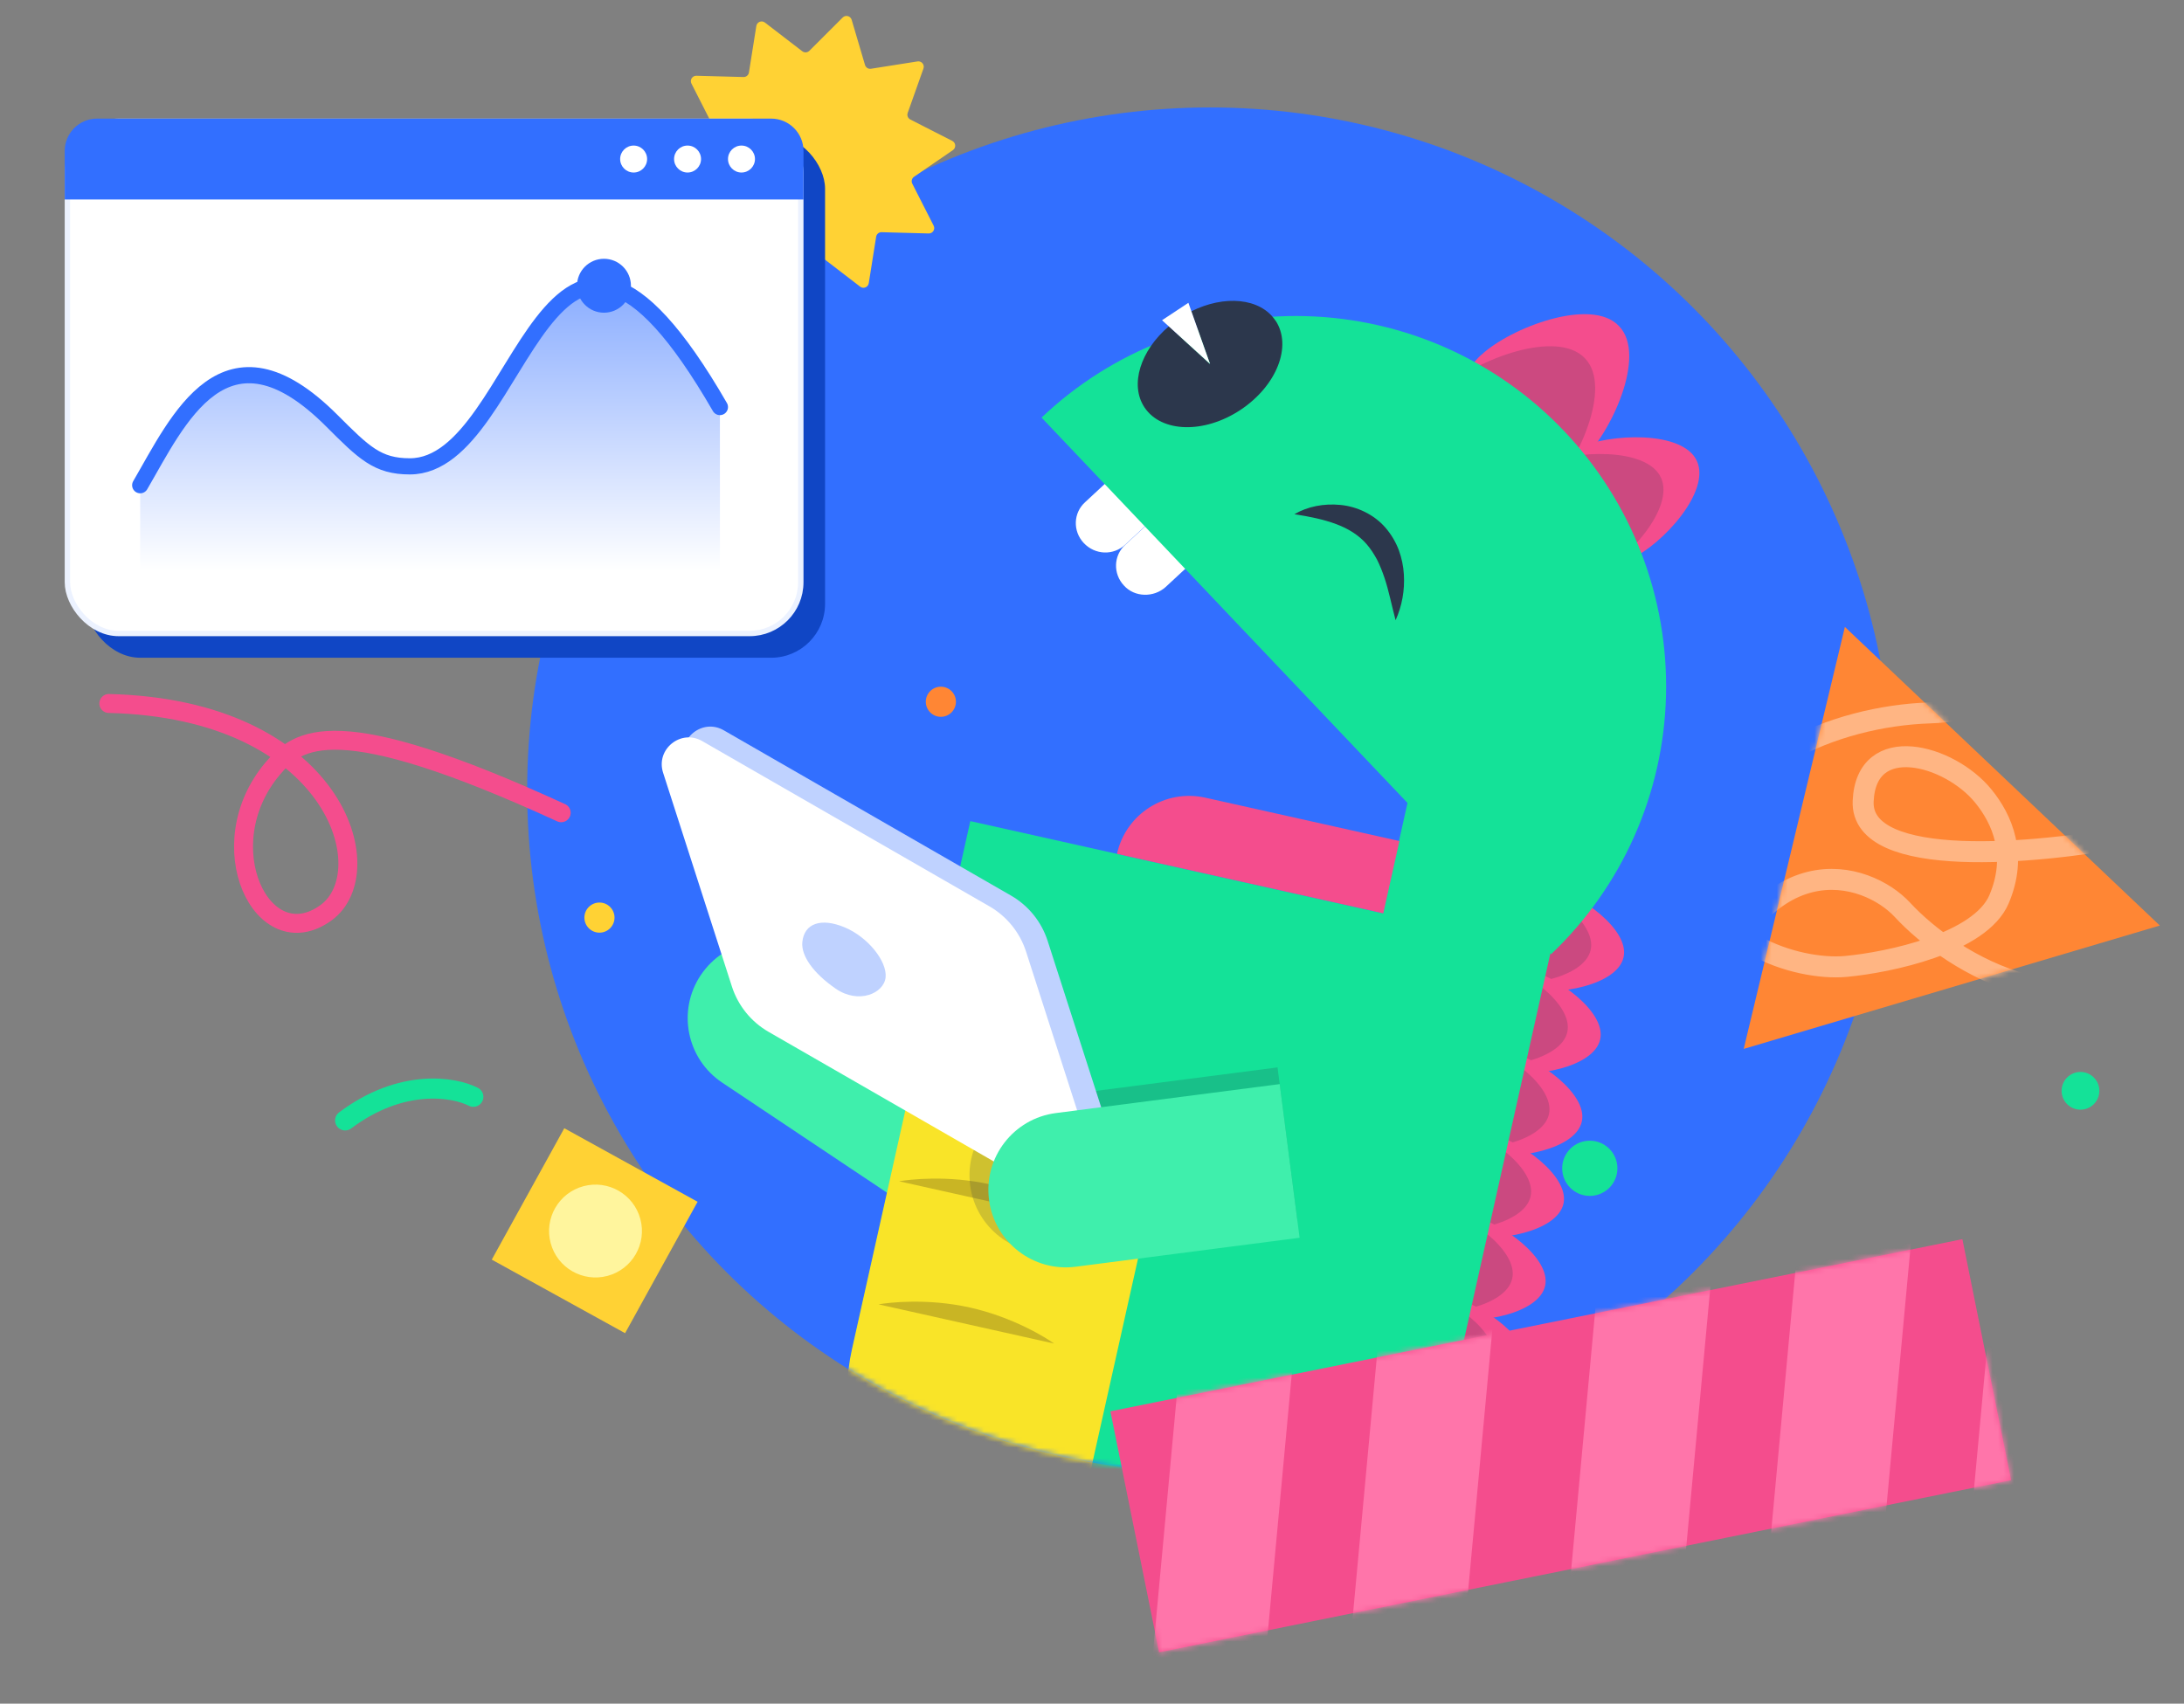 <svg width="405" height="316" viewBox="0 0 405 316" fill="none" xmlns="http://www.w3.org/2000/svg">
<rect x="0" y="0" width="405" height="316" fill="#808080" stroke="none"/>
<mask id="mask0_114_2" style="mask-type:alpha" maskUnits="userSpaceOnUse" x="0" y="0" width="405" height="316">
<rect width="405" height="316" fill="#D9D9D9"/>
</mask>
<g mask="url(#mask0_114_2)">
<circle cx="224.379" cy="146.552" r="126.621" fill="#326FFF"/>
<path d="M342.116 116.285L323.351 194.555L400.517 171.671L342.116 116.285Z" fill="#FF8634"/>
<mask id="mask1_114_2" style="mask-type:alpha" maskUnits="userSpaceOnUse" x="323" y="116" width="78" height="79">
<path d="M342.116 116.285L323.351 194.555L400.517 171.671L342.116 116.285Z" fill="#F9A528"/>
</mask>
<g mask="url(#mask1_114_2)">
<path d="M372.227 118.788C373.441 123.08 372.286 131.776 357.955 132.228C340.041 132.793 318.351 141.896 316.537 159.951C315.085 174.394 333.147 180.111 342.294 179.257C350.318 178.508 367.232 174.967 370.701 166.793C374.169 158.619 371.355 152.015 367.756 147.62C361.456 139.925 346.06 135.73 345.504 148.606C344.948 161.482 378.023 158.347 394.63 155.17C408.951 154.186 431.858 156.839 408.911 175.319C385.964 193.8 361.934 178.645 352.787 168.758C346.27 161.713 326.192 155.05 315.006 189.761" stroke="#FFB583" stroke-width="3.892"/>
</g>
<mask id="mask2_114_2" style="mask-type:alpha" maskUnits="userSpaceOnUse" x="97" y="19" width="254" height="255">
<circle cx="224.379" cy="146.552" r="126.621" fill="#326FFF"/>
</mask>
<g mask="url(#mask2_114_2)">
<path d="M301.072 177.552C299.902 182.792 288.66 184.7 283.415 183.529C278.17 182.357 274.904 177.213 276.076 171.968C277.247 166.723 282.397 163.459 287.637 164.629C292.876 165.8 302.231 172.366 301.072 177.552Z" fill="#F44D8D"/>
<path opacity="0.2" d="M294.975 176.19C293.804 181.429 282.562 183.338 277.317 182.166C272.072 180.995 268.806 175.851 269.978 170.606C271.15 165.36 276.294 162.095 281.539 163.267C286.784 164.438 296.133 171.004 294.975 176.19Z" fill="#2C374C"/>
<path d="M296.737 192.791C295.567 198.031 284.324 199.94 279.079 198.768C273.834 197.597 270.569 192.453 271.74 187.207C272.912 181.962 278.061 178.698 283.301 179.869C288.541 181.039 297.895 187.605 296.737 192.791Z" fill="#F44D8D"/>
<path opacity="0.2" d="M290.64 191.43C289.47 196.669 278.228 198.578 272.982 197.406C267.737 196.235 264.472 191.091 265.643 185.846C266.815 180.6 271.959 177.335 277.204 178.507C282.449 179.678 291.799 186.244 290.64 191.43Z" fill="#2C374C"/>
<path d="M293.333 208.031C292.162 213.271 280.92 215.179 275.675 214.008C270.43 212.836 267.165 207.692 268.336 202.447C269.508 197.202 274.657 193.938 279.897 195.108C285.137 196.279 294.491 202.845 293.333 208.031Z" fill="#F44D8D"/>
<path opacity="0.2" d="M287.236 206.67C286.065 211.909 274.823 213.818 269.578 212.646C264.333 211.475 261.067 206.331 262.239 201.086C263.411 195.84 268.555 192.575 273.8 193.747C279.045 194.918 288.394 201.484 287.236 206.67Z" fill="#2C374C"/>
<path d="M289.929 223.265C288.758 228.505 277.516 230.414 272.271 229.242C267.026 228.07 263.76 222.926 264.932 217.681C266.104 212.436 271.253 209.172 276.493 210.342C281.733 211.513 291.087 218.079 289.929 223.265Z" fill="#F44D8D"/>
<path opacity="0.2" d="M283.833 221.903C282.662 227.143 271.42 229.052 266.175 227.88C260.93 226.708 257.664 221.564 258.836 216.319C260.008 211.074 265.152 207.808 270.397 208.98C275.642 210.152 284.991 216.717 283.833 221.903Z" fill="#2C374C"/>
<path d="M286.525 238.505C285.354 243.745 274.112 245.654 268.867 244.482C263.622 243.31 260.356 238.166 261.528 232.921C262.7 227.676 267.849 224.412 273.089 225.582C278.329 226.753 287.683 233.319 286.525 238.505Z" fill="#F44D8D"/>
<path opacity="0.2" d="M280.428 237.143C279.257 242.383 268.015 244.292 262.77 243.12C257.525 241.948 254.259 236.804 255.431 231.559C256.603 226.314 261.747 223.049 266.992 224.22C272.237 225.392 281.586 231.957 280.428 237.143Z" fill="#2C374C"/>
<path d="M283.121 253.744C281.951 258.984 270.708 260.893 265.463 259.721C260.218 258.55 256.953 253.406 258.124 248.161C259.296 242.915 264.445 239.651 269.685 240.822C274.925 241.992 284.279 248.559 283.121 253.744Z" fill="#F44D8D"/>
<path opacity="0.2" d="M277.023 252.382C275.853 257.622 264.611 259.531 259.366 258.359C254.121 257.187 250.855 252.043 252.027 246.798C253.198 241.553 258.342 238.288 263.588 239.459C268.833 240.631 278.182 247.196 277.023 252.382Z" fill="#2C374C"/>
<path d="M266.638 270.222L287.606 176.354L179.933 152.302L158.146 249.83C153.626 270.067 166.375 290.064 186.558 294.572L257.651 310.453C279.903 315.424 301.909 301.459 306.879 279.212L266.638 270.222Z" fill="#14E298"/>
<path d="M129.953 180.868C134.362 174.269 143.284 172.493 149.878 176.903L184.673 200.149L168.709 224.045L133.914 200.799C127.314 196.391 125.544 187.467 129.947 180.869L129.953 180.868Z" fill="#3FEFAC"/>
<path d="M284.908 186.438L254.161 179.569L261.473 146.838L286.071 152.333L288.564 170.072L284.908 186.438Z" fill="#14E298"/>
<path d="M259.509 155.996L223.537 147.96C216.098 146.299 208.791 150.937 207.129 158.376L256.513 169.408L259.509 155.996Z" fill="#F44D8D"/>
<path d="M274.71 65.79C269.242 70.768 269.004 79.319 274.098 84.81C279.192 90.301 287.789 90.547 293.276 85.477C298.767 80.383 305.454 65.893 300.245 60.5C295.151 55.009 280.086 60.793 274.734 65.794L274.71 65.79Z" fill="#F44D8D"/>
<path d="M268.38 71.748C262.912 76.727 262.651 85.273 267.768 90.768C272.862 96.259 281.459 96.506 286.945 91.435C292.436 86.341 299.147 71.857 293.914 66.459C288.705 60.945 273.756 66.752 268.403 71.753L268.38 71.748Z" fill="#CC4980"/>
<path d="M292.645 83.06C286.956 85.738 284.526 92.489 287.203 98.178C289.881 103.867 296.776 106.301 302.46 103.647C308.265 100.992 317.33 91.148 314.652 85.459C311.975 79.77 298.445 80.428 292.645 83.06Z" fill="#F44D8D"/>
<path d="M285.984 86.161C280.295 88.838 277.864 95.59 280.542 101.279C283.22 106.968 290.114 109.402 295.799 106.748C301.603 104.093 310.669 94.249 307.991 88.56C305.313 82.871 291.784 83.529 285.984 86.161Z" fill="#CC4980"/>
<path d="M208.688 100.996L212.682 97.289L205.218 89.436L201.224 93.143C199.036 95.115 198.896 98.521 200.983 100.732C203.071 102.943 206.477 103.084 208.688 100.996Z" fill="white"/>
<path d="M216.146 108.888L220.14 105.181L212.676 97.328L208.682 101.035C206.494 103.006 206.354 106.413 208.441 108.624C210.413 110.812 213.958 110.86 216.146 108.888Z" fill="white"/>
<path d="M287.636 176.985C300.821 164.458 308.485 147.209 308.944 129.028C309.403 110.847 302.634 93.21 290.089 79.996C277.567 66.788 260.318 59.124 242.119 58.637C223.943 58.154 206.329 64.929 193.144 77.456L287.636 176.985Z" fill="#14E298"/>
<path d="M236.518 59.464C233.726 55.26 227.058 54.657 220.9 57.751L224.399 67.531L216.76 60.516C211.501 64.99 209.442 71.362 212.234 75.566C215.353 80.257 223.3 80.493 230.039 76.025C236.739 71.577 239.683 64.187 236.529 59.448L236.518 59.464Z" fill="#2C374C"/>
<path d="M220.375 56.166L224.381 67.487L215.487 59.397L220.375 56.166Z" fill="white"/>
<path d="M240.001 95.387C242.523 93.92 245.521 93.36 248.56 93.654C251.583 93.939 254.784 95.388 256.935 97.895C258.007 99.135 258.831 100.553 259.395 102.03C259.932 103.513 260.245 105.032 260.331 106.52C260.52 109.505 259.988 112.391 258.8 115.04C258.049 112.235 257.553 109.592 256.737 107.172C256.332 105.974 255.886 104.841 255.348 103.783C254.79 102.757 254.181 101.811 253.459 100.972C252.03 99.305 250.098 98.078 247.781 97.212C245.463 96.346 242.865 95.816 240.011 95.371L240.001 95.387Z" fill="#2C374C"/>
<path d="M196.925 296.887L186.074 294.463C166.139 290.01 153.526 270.236 157.992 250.242L170.071 196.173L196.652 202.111C207.87 204.617 214.989 215.744 212.47 227.021L196.866 296.874L196.925 296.887Z" fill="#F9E428"/>
<path d="M199.295 226.382C197.919 225.373 191.744 221.498 183.696 219.7C175.647 217.902 168.47 218.794 166.735 219.109L199.295 226.382Z" fill="#C9B524"/>
<path d="M195.475 249.209C194.099 248.199 187.924 244.324 179.875 242.526C171.827 240.728 164.649 241.621 162.915 241.935L195.475 249.209Z" fill="#C9B524"/>
<path d="M195.317 272.848C193.94 271.838 187.765 267.963 179.717 266.165C171.669 264.367 164.491 265.26 162.757 265.574L195.317 272.848Z" fill="#C9B524"/>
</g>
<circle cx="385.802" cy="202.327" r="3.5" fill="#14E298"/>
<path d="M141.85 4.185C141.249 3.723 140.372 4.072 140.253 4.821L138.883 13.444C138.804 13.94 138.37 14.301 137.868 14.287L129.14 14.052C128.382 14.032 127.878 14.829 128.222 15.505L132.181 23.287C132.409 23.734 132.27 24.281 131.856 24.565L124.657 29.505C124.031 29.934 124.092 30.876 124.768 31.221L132.545 35.189C132.992 35.417 133.201 35.941 133.033 36.414L130.112 44.642C129.859 45.357 130.462 46.083 131.211 45.965L139.835 44.603C140.331 44.525 140.808 44.827 140.95 45.308L143.424 53.681C143.639 54.409 144.553 54.642 145.09 54.106L151.267 47.935C151.622 47.58 152.185 47.544 152.583 47.85L159.506 53.17C160.107 53.632 160.984 53.283 161.103 52.534L162.474 43.911C162.552 43.416 162.986 43.055 163.488 43.069L172.216 43.304C172.974 43.324 173.478 42.526 173.134 41.85L169.175 34.069C168.947 33.621 169.086 33.075 169.5 32.791L176.7 27.851C177.325 27.422 177.264 26.48 176.588 26.135L168.811 22.167C168.364 21.939 168.155 21.415 168.323 20.942L171.244 12.713C171.497 11.999 170.894 11.273 170.145 11.391L161.521 12.752C161.025 12.831 160.548 12.529 160.406 12.048L157.932 3.674C157.718 2.947 156.803 2.714 156.267 3.25L150.089 9.421C149.734 9.775 149.171 9.812 148.773 9.506L141.85 4.185Z" fill="#FFD234"/>
<path d="M104.067 150.752C62.101 131.468 55.274 136.97 50.546 142.585C38.56 156.819 48.682 177.812 60.45 169.3C71.011 161.66 62.102 131.468 20.18 130.483" stroke="#F44D8D" stroke-width="3.512" stroke-linecap="round"/>
<path d="M87.775 203.436C84.23 201.61 74.512 199.929 64 207.815" stroke="#14E298" stroke-width="3.724" stroke-linecap="round"/>
<path d="M115.916 247.282L129.365 222.909L104.641 209.267L91.192 233.639L115.916 247.282Z" fill="#FFD234"/>
<path d="M108.201 220.019C103.607 221.25 100.881 225.972 102.112 230.566C103.343 235.16 108.065 237.886 112.659 236.655C117.252 235.424 119.979 230.702 118.748 226.108C117.517 221.515 112.795 218.788 108.201 220.019Z" fill="#FFF59D"/>
<circle cx="111.164" cy="170.199" r="2.793" fill="#FFD234"/>
<circle cx="174.474" cy="130.164" r="2.793" fill="#FF8634"/>
<circle cx="294.811" cy="216.699" r="5.121" fill="#14E298"/>
<path opacity="0.2" d="M179.904 219.846C178.885 211.975 184.439 204.77 192.307 203.755L236.905 197.983L240.594 226.484L195.996 232.256C188.133 233.274 180.923 227.717 179.905 219.854L179.904 219.846Z" fill="#2C374C"/>
<path d="M126.963 141.321C125.563 136.97 130.255 133.176 134.217 135.457L187.477 166.11C190.709 167.97 193.132 170.966 194.274 174.516L206.242 211.714C207.922 216.936 202.292 221.488 197.538 218.752L146.521 189.39C143.29 187.53 140.867 184.533 139.725 180.984L126.963 141.321Z" fill="#BFD2FF"/>
<path d="M122.963 143.321C121.563 138.97 126.255 135.176 130.217 137.457L183.477 168.11C186.709 169.97 189.132 172.966 190.274 176.516L202.242 213.714C203.922 218.936 198.292 223.488 193.538 220.752L142.521 191.39C139.29 189.53 136.867 186.533 135.725 182.984L122.963 143.321Z" fill="white"/>
<path d="M183.404 222.543C182.386 214.673 187.939 207.467 195.807 206.453L237.307 201.081L240.996 229.582L199.496 234.954C191.625 235.972 184.423 230.414 183.401 222.548L183.404 222.543Z" fill="#3FEFAC"/>
<rect x="205.911" y="261.774" width="161.186" height="45.601" transform="rotate(-11.426 205.911 261.774)" fill="#F44D8D"/>
<mask id="mask3_114_2" style="mask-type:alpha" maskUnits="userSpaceOnUse" x="205" y="229" width="168" height="78">
<rect x="205.91" y="261.774" width="161.186" height="45.601" transform="rotate(-11.426 205.91 261.774)" fill="#FF75AA"/>
</mask>
<g mask="url(#mask3_114_2)">
<rect x="221.56" y="222.899" width="20.86" height="129.793" transform="rotate(5.297 221.56 222.899)" fill="#FF75AA"/>
<rect x="299.35" y="204.978" width="20.86" height="129.793" transform="rotate(5.297 299.35 204.978)" fill="#FF75AA"/>
<rect x="259.542" y="206.172" width="20.86" height="129.793" transform="rotate(5.297 259.542 206.172)" fill="#FF75AA"/>
<rect x="337.332" y="188.251" width="20.86" height="129.793" transform="rotate(5.297 337.332 188.251)" fill="#FF75AA"/>
<rect x="374.743" y="182.496" width="20.86" height="129.793" transform="rotate(5.297 374.743 182.496)" fill="#FF75AA"/>
</g>
</g>
<path d="M164.226 181.268C163.936 184.254 159.215 186.308 154.978 183.384C150.741 180.461 148.542 177.233 148.784 174.745C149.123 171.262 152.25 170.192 156.588 171.987C160.926 173.781 164.516 178.282 164.226 181.268Z" fill="#BFD2FF"/>
<rect x="16" y="25" width="137" height="97" rx="10" fill="#1046C5"/>
<rect x="12.5" y="22.5" width="136" height="95" rx="9.5" fill="white" stroke="#ECF2FF"/>
<path d="M12 28C12 24.686 14.686 22 18 22H143C146.314 22 149 24.686 149 28V37H12V28Z" fill="#326FFF"/>
<path d="M61.5 78C41.699 58.199 33 78 26 90V91.547V105.949H133.5V75.5C100.88 19 97.5 86.5 76 86.5C70 86.5 67.5 84 61.5 78L61.5 78Z" fill="url(#paint0_linear_114_2)"/>
<path d="M26 90C33 78 41.699 58.199 61.5 78C67.5 84 70 86.5 76 86.5C97.5 86.5 100.88 19 133.5 75.5" stroke="#326FFF" stroke-width="3" stroke-linecap="round"/>
<circle cx="112" cy="53" r="5" fill="#326FFF"/>
<circle cx="137.5" cy="29.5" r="2.5" fill="white"/>
<circle cx="127.5" cy="29.5" r="2.5" fill="white"/>
<circle cx="117.5" cy="29.5" r="2.5" fill="white"/>
<defs>
<linearGradient id="paint0_linear_114_2" x1="82" y1="106" x2="82" y2="13" gradientUnits="userSpaceOnUse">
<stop stop-color="white"/>
<stop offset="1" stop-color="#326FFF"/>
</linearGradient>
</defs>
</svg>
